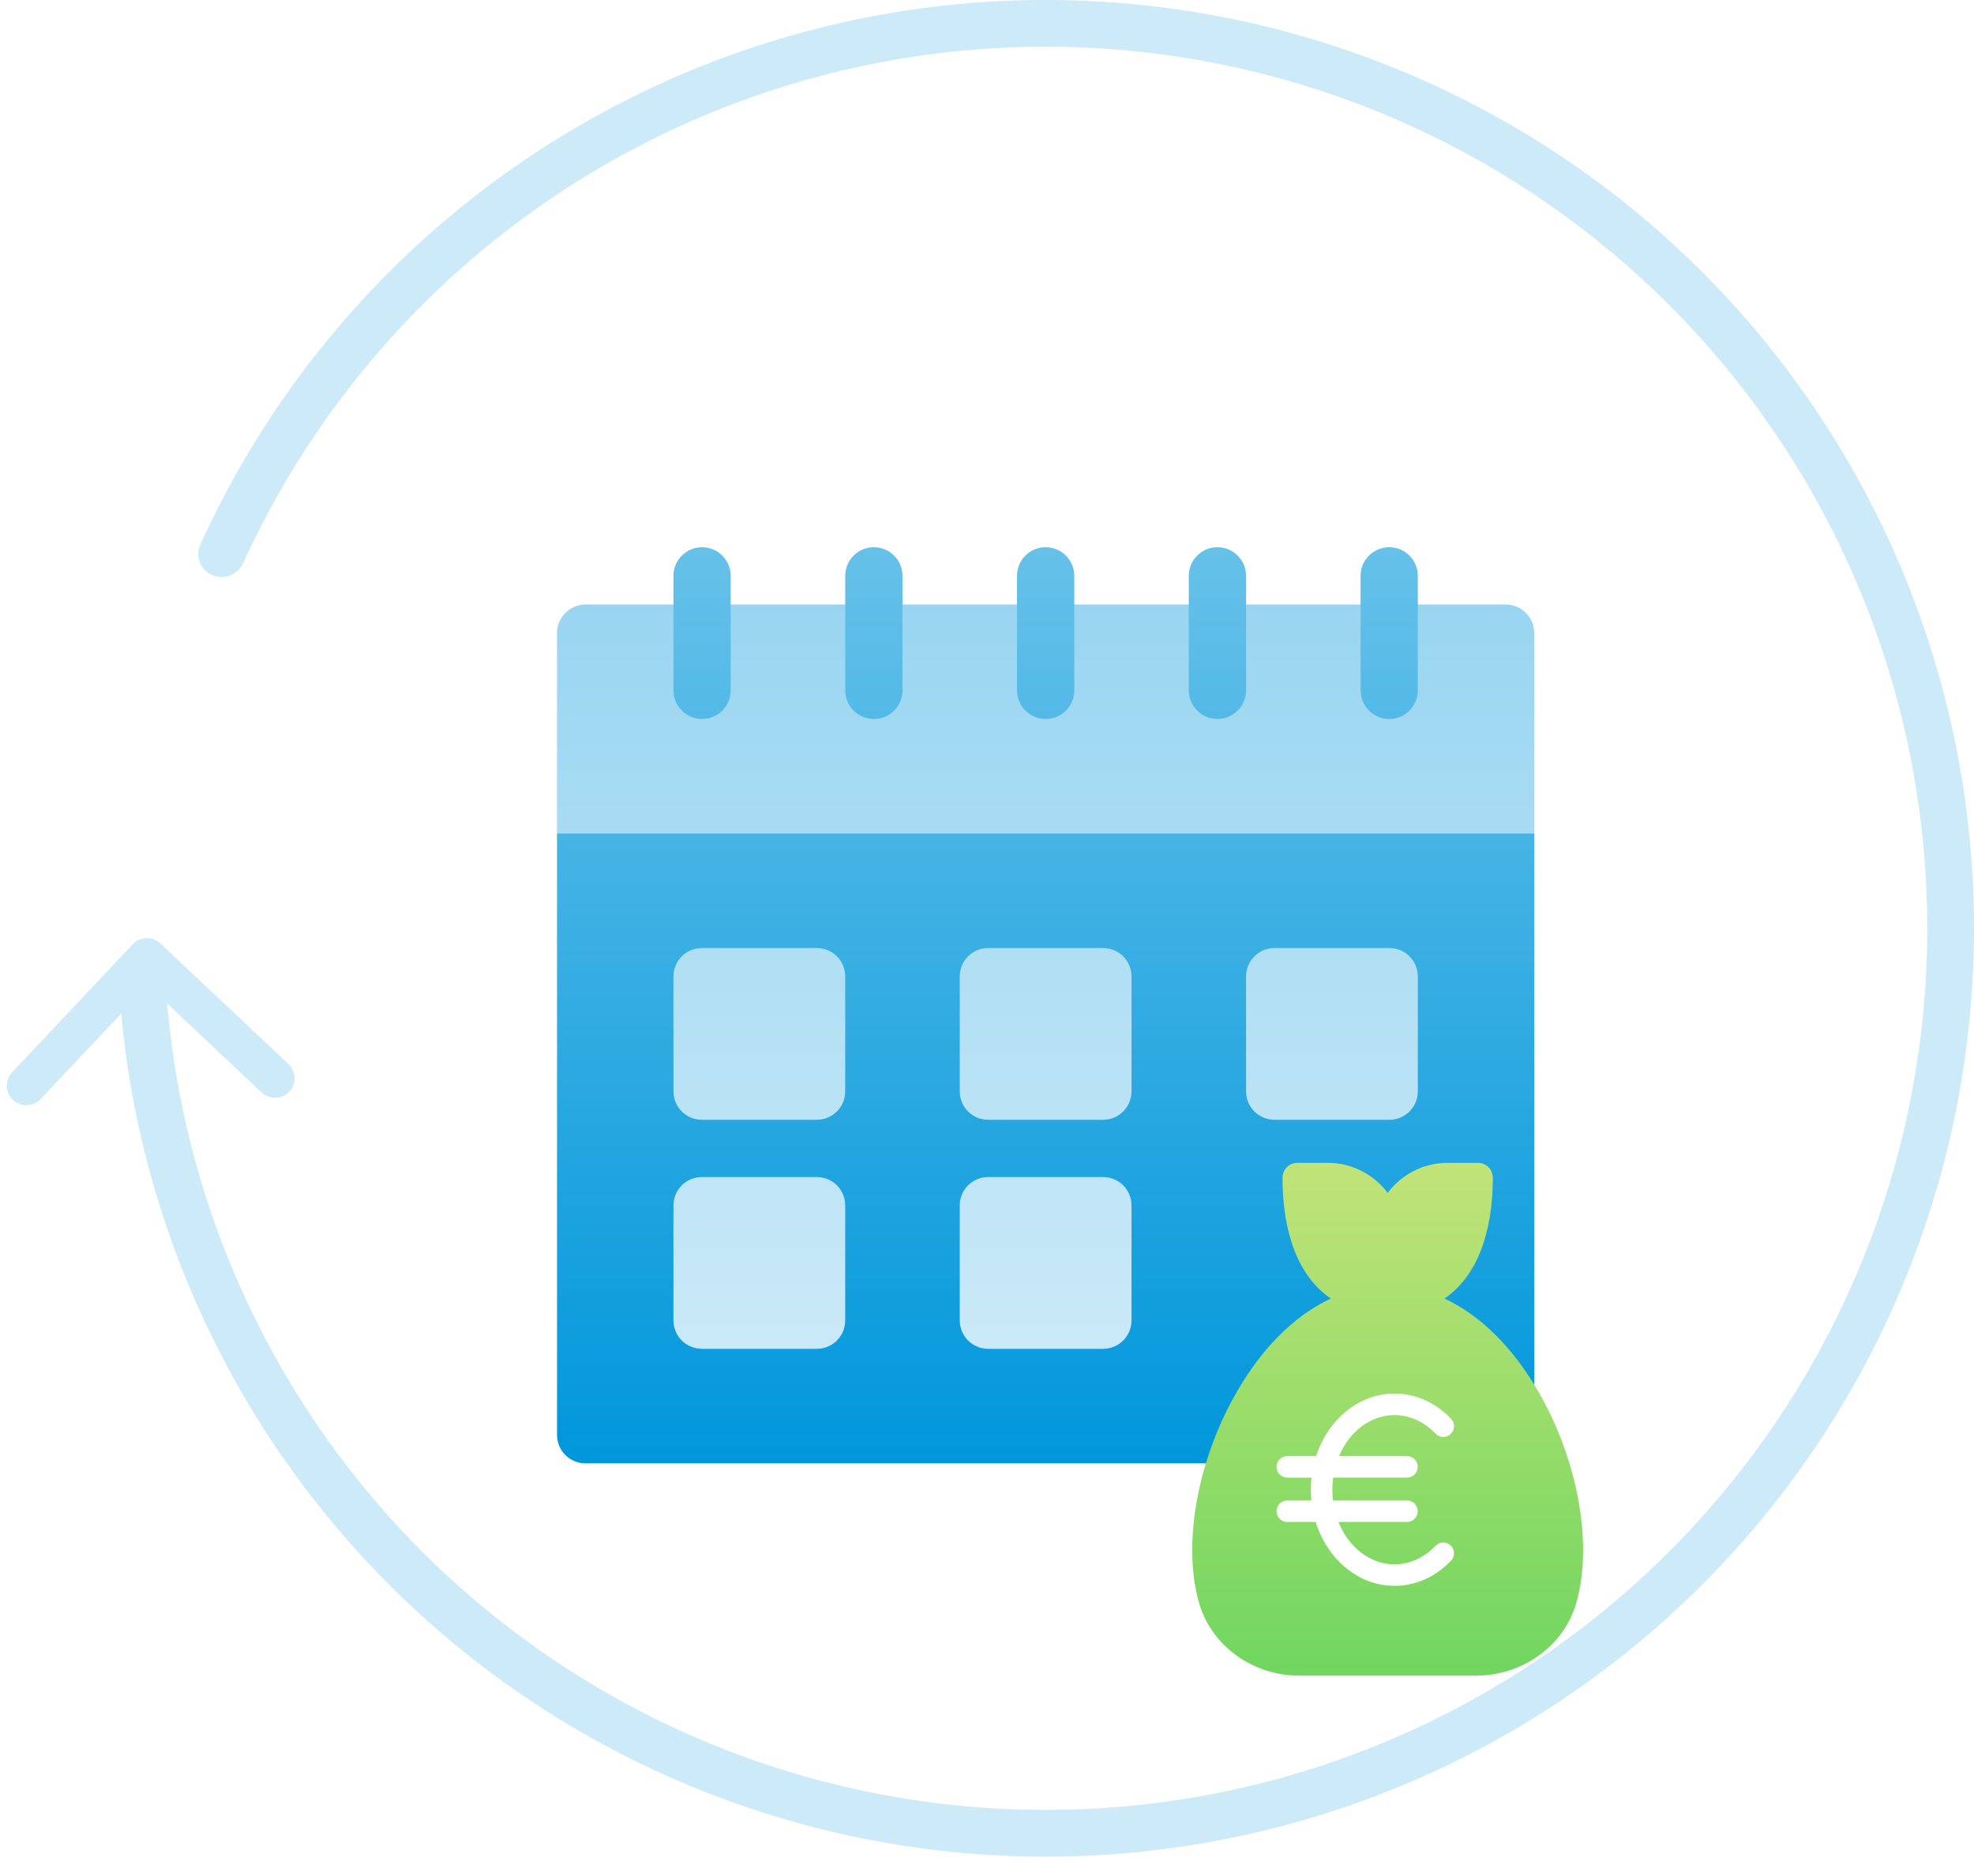 <svg width="202" height="192" viewBox="0 0 202 192" fill="none" xmlns="http://www.w3.org/2000/svg">
<path d="M21.732 58.859C20.517 58.344 19.947 56.94 20.493 55.738C29.808 35.212 46.135 18.64 66.581 9.027C87.749 -0.925 111.844 -2.717 134.252 3.993C156.659 10.702 175.804 25.443 188.018 45.391C200.233 65.339 204.659 89.092 200.448 112.1C196.238 135.109 183.687 155.755 165.2 170.085C146.713 184.415 123.589 191.421 100.257 189.76C76.926 188.1 55.027 177.891 38.755 161.088C23.038 144.858 13.638 123.578 12.195 101.083C12.11 99.766 13.141 98.655 14.459 98.603C15.778 98.552 16.885 99.58 16.971 100.897C18.367 122.216 27.289 142.379 42.188 157.764C57.641 173.721 78.439 183.417 100.596 184.994C122.754 186.571 144.715 179.917 162.272 166.308C179.83 152.699 191.749 133.091 195.748 111.24C199.746 89.389 195.543 66.831 183.943 47.886C172.343 28.942 154.161 14.943 132.881 8.57C111.6 2.198 88.717 3.901 68.614 13.352C49.233 22.464 33.749 38.16 24.894 57.604C24.347 58.804 22.947 59.374 21.732 58.859Z" fill="#CCEAF8"/>
<path d="M16.41 96.544C15.606 95.787 14.341 95.825 13.583 96.629L1.242 109.732C0.485 110.536 0.522 111.802 1.327 112.559C2.131 113.317 3.396 113.279 4.154 112.475L15.124 100.827L26.771 111.797C27.575 112.555 28.841 112.517 29.598 111.713C30.355 110.909 30.318 109.643 29.514 108.886L16.41 96.544ZM17.087 99.567L17.038 97.941L13.04 98.06L13.089 99.686L17.087 99.567Z" fill="#CCEAF8"/>
<g filter="url(#filter0_d_1861_11271)">
<path d="M65.984 130.961H148.016V84.086H65.984V130.961ZM154.07 51.859H59.93C58.312 51.859 57 53.171 57 54.789V75.297C57 78.533 59.623 81.156 62.859 81.156H151.141C154.377 81.156 157 78.533 157 75.297V54.789C157 53.171 155.688 51.859 154.07 51.859Z" fill="url(#paint0_linear_1861_11271)"/>
<path d="M71.844 63.578C73.463 63.578 74.773 62.268 74.773 60.648V48.93C74.773 47.31 73.463 46 71.844 46C70.224 46 68.914 47.31 68.914 48.93V60.648C68.914 62.268 70.224 63.578 71.844 63.578ZM89.422 63.578C91.041 63.578 92.352 62.268 92.352 60.648V48.93C92.352 47.31 91.041 46 89.422 46C87.802 46 86.492 47.31 86.492 48.93V60.648C86.492 62.268 87.802 63.578 89.422 63.578ZM107 63.578C108.619 63.578 109.93 62.268 109.93 60.648V48.93C109.93 47.31 108.619 46 107 46C105.381 46 104.07 47.31 104.07 48.93V60.648C104.07 62.268 105.381 63.578 107 63.578ZM124.578 63.578C126.197 63.578 127.508 62.268 127.508 60.648V48.93C127.508 47.31 126.197 46 124.578 46C122.959 46 121.648 47.31 121.648 48.93V60.648C121.648 62.268 122.959 63.578 124.578 63.578ZM142.156 63.578C143.776 63.578 145.086 62.268 145.086 60.648V48.93C145.086 47.31 143.776 46 142.156 46C140.537 46 139.227 47.31 139.227 48.93V60.648C139.227 62.268 140.537 63.578 142.156 63.578ZM57 75.297V136.82C57 138.461 58.289 139.75 59.93 139.75H154.07C155.711 139.75 157 138.461 157 136.82V75.297H57ZM86.492 125.102C86.492 126.742 85.203 128.031 83.562 128.031H71.844C70.203 128.031 68.914 126.742 68.914 125.102V113.383C68.914 111.742 70.203 110.453 71.844 110.453H83.562C85.203 110.453 86.492 111.742 86.492 113.383V125.102ZM86.492 101.664C86.492 103.304 85.203 104.594 83.562 104.594H71.844C70.203 104.594 68.914 103.304 68.914 101.664V89.945C68.914 88.305 70.203 87.016 71.844 87.016H83.562C85.203 87.016 86.492 88.305 86.492 89.945V101.664ZM115.789 125.102C115.789 126.742 114.5 128.031 112.859 128.031H101.141C99.5 128.031 98.211 126.742 98.211 125.102V113.383C98.211 111.742 99.5 110.453 101.141 110.453H112.859C114.5 110.453 115.789 111.742 115.789 113.383V125.102ZM115.789 101.664C115.789 103.304 114.5 104.594 112.859 104.594H101.141C99.5 104.594 98.211 103.304 98.211 101.664V89.945C98.211 88.305 99.5 87.016 101.141 87.016H112.859C114.5 87.016 115.789 88.305 115.789 89.945V101.664ZM145.086 101.664C145.086 103.304 143.797 104.594 142.156 104.594H130.438C128.797 104.594 127.508 103.304 127.508 101.664V89.945C127.508 88.305 128.797 87.016 130.438 87.016H142.156C143.797 87.016 145.086 88.305 145.086 89.945V101.664Z" fill="url(#paint1_linear_1861_11271)"/>
</g>
<g filter="url(#filter1_d_1861_11271)">
<path d="M155.405 129.343C153.16 126.36 150.578 124.178 147.811 122.886C151.008 120.734 152.761 116.379 152.761 110.537C152.761 109.676 152.084 109 151.223 109H148.149C145.628 109 143.414 110.199 142 112.074C140.586 110.199 138.372 109 135.851 109H132.777C131.916 109 131.239 109.676 131.239 110.537C131.239 116.379 132.992 120.734 136.189 122.886C133.422 124.178 130.84 126.36 128.595 129.343C123.123 136.66 120.663 147.082 122.723 154.123C124.014 158.458 128.196 161.471 132.93 161.471H151.07C155.804 161.471 159.986 158.458 161.277 154.123C163.337 147.082 160.877 136.66 155.405 129.343Z" fill="url(#paint2_linear_1861_11271)"/>
<g clip-path="url(#clip0_1861_11271)">
<path d="M146.892 148.191C145.73 149.413 144.242 150.087 142.702 150.087C140.178 150.087 137.993 148.314 136.965 145.752H143.975C144.583 145.752 145.076 145.259 145.076 144.651C145.076 144.044 144.583 143.551 143.975 143.551H136.405C136.362 143.191 136.338 142.824 136.338 142.45C136.338 142.028 136.368 141.615 136.423 141.211H143.975C144.583 141.211 145.076 140.719 145.076 140.111C145.076 139.503 144.583 139.01 143.975 139.01H137.023C138.074 136.523 140.224 134.813 142.702 134.813C144.242 134.813 145.73 135.487 146.892 136.709C147.311 137.149 148.007 137.167 148.449 136.749C148.889 136.33 148.907 135.633 148.488 135.192C146.907 133.528 144.852 132.612 142.702 132.612C139.033 132.612 135.896 135.277 134.678 139.01H131.729C131.121 139.01 130.628 139.503 130.628 140.111C130.628 140.719 131.121 141.212 131.729 141.212H134.207C134.162 141.618 134.137 142.03 134.137 142.45C134.137 142.823 134.156 143.189 134.192 143.551H131.729C131.121 143.551 130.628 144.044 130.628 144.652C130.628 145.26 131.121 145.752 131.729 145.752H134.635C135.819 149.558 138.988 152.288 142.702 152.288C144.852 152.288 146.906 151.372 148.488 149.708C148.906 149.267 148.889 148.571 148.448 148.152C148.008 147.733 147.311 147.75 146.892 148.191Z" fill="white"/>
</g>
</g>
<defs>
<filter id="filter0_d_1861_11271" x="37" y="36" width="140" height="133.75" filterUnits="userSpaceOnUse" color-interpolation-filters="sRGB">
<feFlood flood-opacity="0" result="BackgroundImageFix"/>
<feColorMatrix in="SourceAlpha" type="matrix" values="0 0 0 0 0 0 0 0 0 0 0 0 0 0 0 0 0 0 127 0" result="hardAlpha"/>
<feOffset dy="10"/>
<feGaussianBlur stdDeviation="10"/>
<feColorMatrix type="matrix" values="0 0 0 0 0.048 0 0 0 0 0.194 0 0 0 0 0.329 0 0 0 0.1 0"/>
<feBlend mode="normal" in2="BackgroundImageFix" result="effect1_dropShadow_1861_11271"/>
<feBlend mode="normal" in="SourceGraphic" in2="effect1_dropShadow_1861_11271" result="shape"/>
</filter>
<filter id="filter1_d_1861_11271" x="102" y="99" width="80" height="92.471" filterUnits="userSpaceOnUse" color-interpolation-filters="sRGB">
<feFlood flood-opacity="0" result="BackgroundImageFix"/>
<feColorMatrix in="SourceAlpha" type="matrix" values="0 0 0 0 0 0 0 0 0 0 0 0 0 0 0 0 0 0 127 0" result="hardAlpha"/>
<feOffset dy="10"/>
<feGaussianBlur stdDeviation="10"/>
<feColorMatrix type="matrix" values="0 0 0 0 0.048 0 0 0 0 0.194 0 0 0 0 0.329 0 0 0 0.1 0"/>
<feBlend mode="normal" in2="BackgroundImageFix" result="effect1_dropShadow_1861_11271"/>
<feBlend mode="normal" in="SourceGraphic" in2="effect1_dropShadow_1861_11271" result="shape"/>
</filter>
<linearGradient id="paint0_linear_1861_11271" x1="107" y1="130.961" x2="107" y2="51.859" gradientUnits="userSpaceOnUse">
<stop stop-color="#CCEAF8"/>
<stop offset="1" stop-color="#99D5F1"/>
</linearGradient>
<linearGradient id="paint1_linear_1861_11271" x1="107" y1="46" x2="107" y2="139.75" gradientUnits="userSpaceOnUse">
<stop stop-color="#66C1E9"/>
<stop offset="1" stop-color="#0097DB"/>
</linearGradient>
<linearGradient id="paint2_linear_1861_11271" x1="142" y1="109" x2="142" y2="161.471" gradientUnits="userSpaceOnUse">
<stop stop-color="#C1E377"/>
<stop offset="1" stop-color="#70D65F"/>
</linearGradient>
<clipPath id="clip0_1861_11271">
<rect width="19.677" height="19.677" fill="white" transform="translate(129.87 132.612)"/>
</clipPath>
</defs>
</svg>
